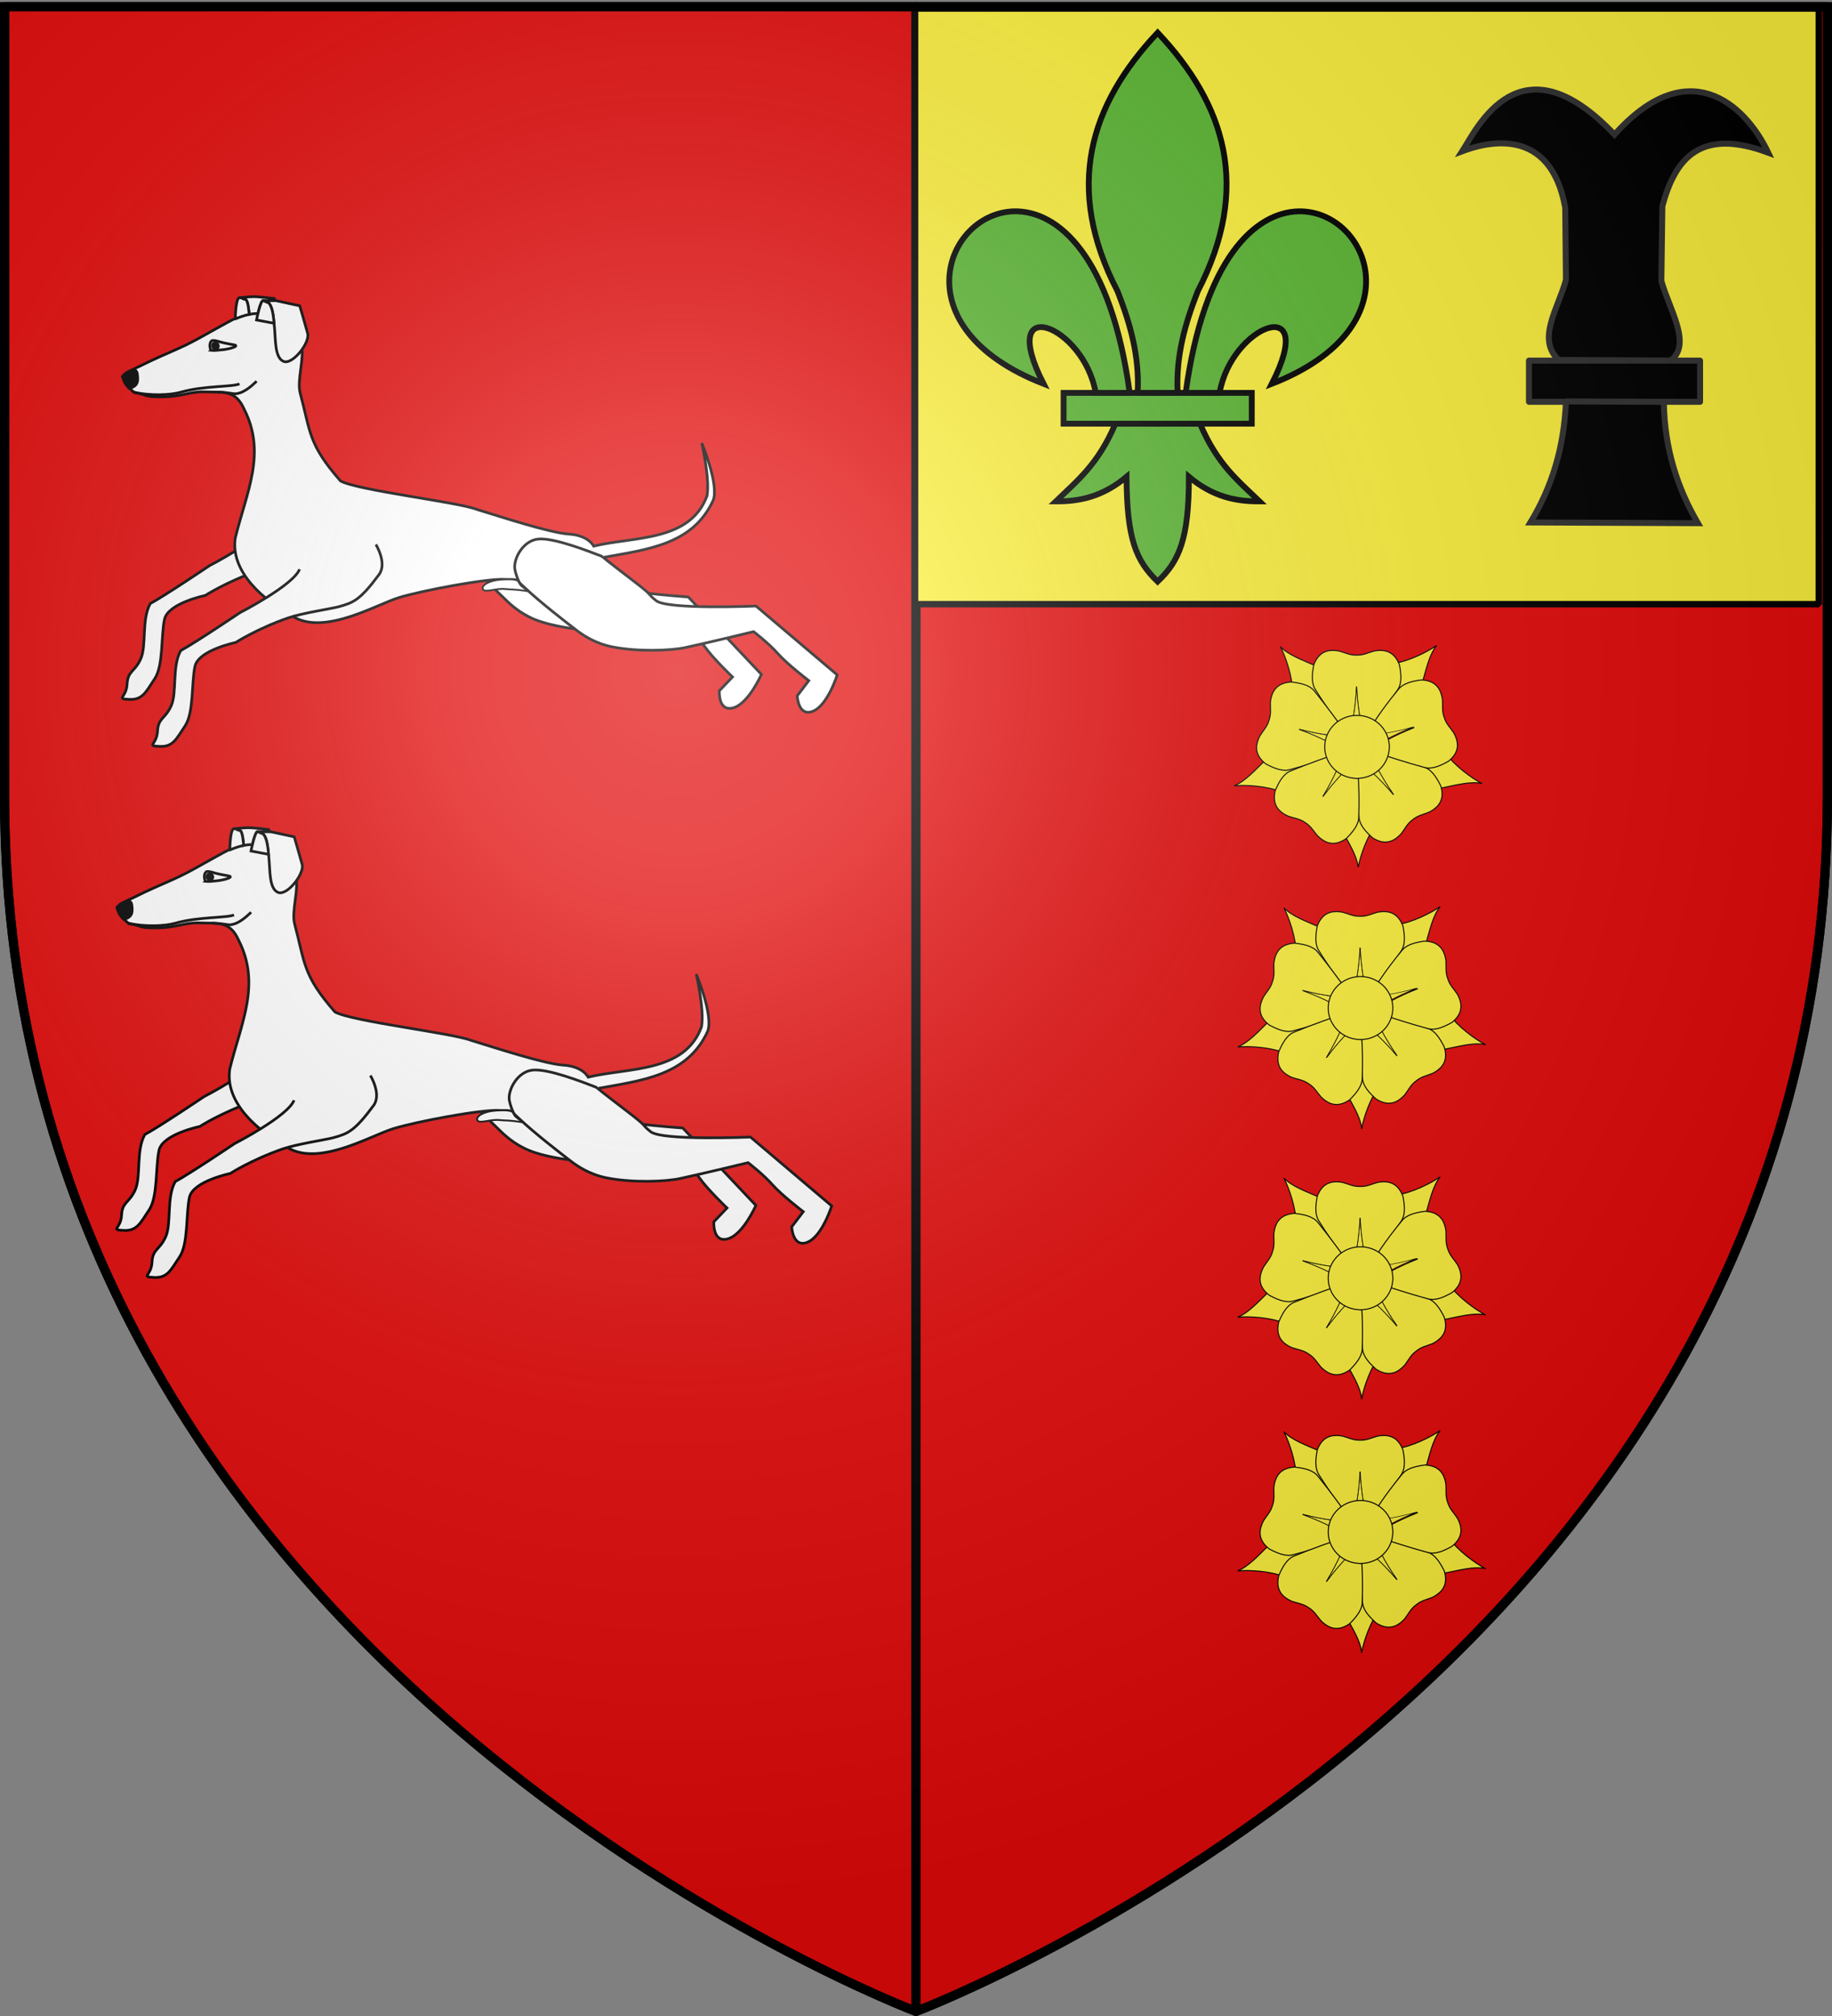 <svg xmlns="http://www.w3.org/2000/svg" xmlns:xlink="http://www.w3.org/1999/xlink" width="600" height="660" version="1.0"><rect width="100%" height="100%" fill="#808080" stroke="none"/><desc>Flag of Canton of Valais (Wallis)</desc><defs><radialGradient xlink:href="#b" id="c" cx="221.445" cy="226.331" r="300" fx="221.445" fy="226.331" gradientTransform="matrix(1.353 0 0 1.349 -77.63 -85.747)" gradientUnits="userSpaceOnUse"/><linearGradient id="b"><stop offset="0" style="stop-color:white;stop-opacity:.314"/><stop offset=".19" style="stop-color:white;stop-opacity:.251"/><stop offset=".6" style="stop-color:#6b6b6b;stop-opacity:.125"/><stop offset="1" style="stop-color:black;stop-opacity:.125"/></linearGradient></defs><g style="display:inline"><path d="M300 658.5V2.176H1.5v258.552C1.5 546.18 300 658.5 300 658.5z" style="fill:#e20909;fill-opacity:1;fill-rule:evenodd;stroke:#000;stroke-width:3;stroke-linecap:butt;stroke-linejoin:round;stroke-miterlimit:4;stroke-opacity:1;stroke-dasharray:none"/><path d="M300 658.5V2.176h298.5v258.552C598.5 546.18 300 658.5 300 658.5z" style="fill:#e20909;fill-opacity:1;fill-rule:evenodd;stroke:#000;stroke-width:3;stroke-linecap:butt;stroke-linejoin:round;stroke-miterlimit:4;stroke-opacity:1;stroke-dasharray:none;display:inline"/><path d="M299.699 2.798h295.983v195H299.699z" style="fill:#fcef3c;fill-opacity:1;fill-rule:nonzero;stroke:#000;stroke-width:2.112;stroke-linecap:round;stroke-linejoin:bevel;stroke-miterlimit:4;stroke-opacity:1;stroke-dasharray:none;stroke-dashoffset:0;display:inline"/><path d="m714.509 348.943 36.565.237c7.287-5.247-.365-16.815-2.948-26.108l.336-24.494c4.173-15.465 12.272-25.808 34.666-17.497-7.843-16.376-26.491-32.584-50.337-5.912-30.99-32.682-45.132-1.912-49.861 5.439 7.372-2.765 28.792-8.84 33.716 18.443l.237 23.646c-2.372 9.119-9.819 19.427-2.374 26.246z" style="fill:#000;fill-opacity:1;fill-rule:evenodd;stroke:#313131;stroke-width:1.963;stroke-linecap:butt;stroke-linejoin:miter;stroke-miterlimit:4;stroke-opacity:1;stroke-dasharray:none;stroke-dashoffset:0;marker:none;visibility:visible;display:inline;overflow:visible" transform="translate(-204.02 -231.103)"/><path d="M704.774 349.164h56.035v13.478h-56.035z" style="fill:#000;fill-opacity:1;stroke:#313131;stroke-width:1.963;stroke-linecap:butt;stroke-linejoin:round;stroke-miterlimit:4;stroke-opacity:1;stroke-dasharray:none;display:inline" transform="translate(-204.02 -231.103)"/><path d="m716.883 362.52 32.054.138c.232 15.673 4.61 28.455 11.16 39.724l-54.848-.237c6.947-11.486 11.017-24.357 11.634-39.626z" style="fill:#000;fill-opacity:1;fill-rule:evenodd;stroke:#313131;stroke-width:1.963;stroke-linecap:butt;stroke-linejoin:miter;stroke-miterlimit:4;stroke-opacity:1;stroke-dasharray:none;stroke-dashoffset:0;marker:none;visibility:visible;display:inline;overflow:visible" transform="translate(-204.02 -231.103)"/><path d="M220.387 471.261c-2.594 6.632-24.59 17.907-24.59 17.907s-18.682 12.572-24.476 15.658c-3.719 6.574-1.454 17.4-3.99 22.906s-5.32 4.801-5.607 10.423c-.288 5.622-4.814 5.954.808 6.242s6.919-3.028 10.58-8.477c3.66-5.45 2.607-17.905 4.076-24.594 1.47-6.688 16.851-9.847 16.851-9.847s8.884-5.727 21.721-10.16c5.718-1.975 18.102-3.844 20.745-4.577 6.03-1.673 8.759-2.567 16.701-13.29 3.488-4.708-1.294-12.415-1.294-12.415M299.846 484.52c5.712 6.642 14.917 15.562 18.842 19.311 2.32 2.216 6.93 6.253 13.91 8.474 10.164 3.234 23.815 4.251 29.939 3.638 10.328-1.034 28.82-3.426 28.82-3.426s5.695 5.441 8.989 10.143c3.293 4.703 11.435 12.48 11.435 12.48l-5.439 5.696s-.59 8.78 5.74 7.042 11.623-13.805 11.623-13.805l-30.201-31.957s-36.463-2.459-40.745-6.752c-3.977-3.986.039-1.069-8.918-9.622-6.302-6.019-6.518-6.304-7.623-7.414z" style="fill:#fff;fill-opacity:1;fill-rule:evenodd;stroke:#000;stroke-width:1.113;stroke-linecap:butt;stroke-linejoin:miter;stroke-miterlimit:4;stroke-opacity:1;stroke-dasharray:none;display:inline" transform="matrix(.793 0 0 .793 -88.436 -28.89)"/><path d="M214.678 384.889c-5.248.107-9.896 3.05-14.168 5.356-5.293 2.858-10.863 6.3-17.369 9.195-6.289 2.799-10.027 4.337-15.954 7.293-5.037 2.512-5.636 2.202-7.374 4.37.97 3.52 1.833 3.81 4.916 6.656 5.995.904 3.23 1.784 11.548 1.728 8.26-.057 11.387-2.308 17.844-2.041 7.203.298 12.394-1.032 16.024 7.281 9.197 18.169.902 34.156-3.722 52.983-2.143 13.944 11.498 25.77 24.5 32.859 13 7.089 33.816-5.347 43.072-8.198s36.443-8.027 43.978-7.513c1.232.084 2.877-.132 4.754.278.991 1.095 1.623 1.614 3.27 3.166 6.379 6.011 16.893 14.146 21.298 17.507 2.551 1.947 7.579 5.45 14.76 6.887 10.459 2.094 24.139 1.598 30.157.314 10.152-2.168 28.268-6.586 28.268-6.586s6.26 4.78 10.052 9.09 12.742 11.142 12.742 11.142l-4.777 6.261s.381 8.792 6.482 6.366c6.1-2.427 10.029-15.004 10.029-15.004l-33.543-28.43s-36.512 1.58-41.241-2.214c-4.393-3.523-.08-1.067-9.925-8.58s-11.93-9.275-11.93-9.275c18.066-3.282 37.114-5.182 45.475-23.723 2.308-6.737-4.765-23.456-4.765-23.456s3.42 14.64 2.168 21.74c-6.954 19.05-30.256 16.763-46.81 20.778 0 0-2.112-4.445-10.214-4.963s-28.96-7.447-38.169-10.226c-7.631-2.99-49.25-7.836-56.198-11.722-13.337-15.24-12.311-20.07-16.627-36.217-1.473-5.433 1.902-14.51.43-19.943-1.474-5.433-4.541-8.102-12.534-11.768-2.248-1.03-4.393-1.433-6.447-1.391z" style="fill:#fff;fill-opacity:1;fill-rule:evenodd;stroke:#000;stroke-width:1.113;stroke-linecap:butt;stroke-linejoin:miter;stroke-miterlimit:4;stroke-opacity:1;stroke-dasharray:none;display:inline" transform="matrix(.793 0 0 .793 -88.436 -28.89)"/><path d="M232.96 490.67c-2.594 6.631-24.59 17.906-24.59 17.906s-18.682 12.573-24.476 15.658c-3.719 6.574-1.454 17.4-3.99 22.907-2.537 5.506-5.32 4.8-5.607 10.422-.288 5.623-4.814 5.955.808 6.242 5.622.288 6.919-3.028 10.58-8.477 3.66-5.45 2.607-17.904 4.076-24.593 1.47-6.69 16.851-9.848 16.851-9.848s8.884-5.727 21.721-10.16c5.718-1.975 18.102-3.844 20.745-4.577 6.03-1.673 8.759-2.567 16.701-13.289 3.488-4.708-1.294-12.415-1.294-12.415" style="fill:#fff;fill-opacity:1;fill-rule:evenodd;stroke:#000;stroke-width:1.113;stroke-linecap:butt;stroke-linejoin:miter;stroke-miterlimit:4;stroke-opacity:1;stroke-dasharray:none;display:inline" transform="matrix(.793 0 0 .793 -88.436 -28.89)"/><path d="M358.1 485.428c-6.587-2.523-20.078-7.81-26.531-7.227-6.454.583-10.5 8.51-9.66 12.657.842 4.147 2.965 7.27 2.965 7.27" style="fill:none;stroke:#000;stroke-width:1.113;stroke-linecap:butt;stroke-linejoin:miter;stroke-miterlimit:4;stroke-opacity:1;stroke-dasharray:none;display:inline" transform="matrix(.793 0 0 .793 -88.436 -28.89)"/><path d="M373.123 218.4c8.827 6.644-2.446 20.622-10.014 31.348s-21.846 25.403-16.843 34.996 36 3.605 40.678-6.116c4.679-9.721 13.432-28.937 13.432-28.937l-16.436-21.89z" style="fill:#fff;fill-opacity:1;fill-rule:evenodd;stroke:#000;stroke-width:3;stroke-linecap:butt;stroke-linejoin:miter;stroke-miterlimit:4;stroke-opacity:1;stroke-dasharray:none;display:inline" transform="rotate(-40.873 376.157 202.325)scale(.294)"/><path d="M224.116 119.59a.725.794 0 1 1-1.449 0 .725.794 0 1 1 1.45 0z" style="fill:#000;fill-opacity:1;fill-rule:nonzero;stroke:#000;stroke-width:.7;stroke-miterlimit:4;stroke-opacity:1;stroke-dasharray:none;display:inline" transform="matrix(1.221 -.329 .331 1.214 -243.594 215.368)"/><path d="M196.724 194.984c9.677 4.88 13.352-.8 17.215-6.378 2.626-3.79-.282-6.515-.282-6.515l-13.668-2.247s-4.57 8.49-3.265 15.14z" style="fill:#000;fill-rule:evenodd;stroke:#000;stroke-width:3;stroke-linecap:butt;stroke-linejoin:miter;stroke-miterlimit:4;stroke-opacity:1;stroke-dasharray:none;display:inline" transform="rotate(-40.873 376.157 202.325)scale(.294)"/><path d="M197.262 200.823c11.154 15.65 29.166 29.896 40.185 34.986 23.936 11.058 47.211 33.37 55.258 35.663M293.131 222.357c1.263-4.207 4.558-7.593 7.73-7.418 2.82 1.357 4.62 4.931 7.446 9.038 2.655 3.856 6.359 8.21 8.37 10.809 4.152 5.366-7.538-.142-13.663-4.618-5.556-4.05-6.723-4.43-9.883-7.811z" style="fill:none;stroke:#000;stroke-width:3;stroke-linecap:butt;stroke-linejoin:miter;stroke-miterlimit:4;stroke-opacity:1;stroke-dasharray:none;display:inline" transform="rotate(-40.873 376.157 202.325)scale(.294)"/><path d="M364.271 205.288a160 160 0 0 0-7.364-5.213s.299 2.193 2.305 4.718c1.928 2.425-7.025 14.29-7.745 15.236 2.842 1.604 5.528 3.466 7.98 5.734 5.159-3.7 12.287-8.393 13.84-7.203l-.171-.155c.354.267.666.541.958.831l9.176 7.956.933-2.257s-9.134-9.96-13.623-14.388c-1.683-1.66-4.02-3.548-6.289-5.259zm9.803 13.948-.787-.676 3.059 6.287c-.004-2.128-.687-4.033-2.272-5.61zm-2.588 18.346z" style="fill:#fff;fill-opacity:1;fill-rule:evenodd;stroke:#000;stroke-width:3;stroke-linecap:butt;stroke-linejoin:miter;stroke-opacity:1;display:inline" transform="rotate(-40.873 376.157 202.325)scale(.294)"/><path d="M355.05 198.651c-4.055-1.138-18.136 14.665-18.136 14.665l-.04.525c5 1.715 9.991 3.591 14.593 6.188.72-.946 9.673-12.81 7.745-15.237-1.738-2.186-2.174-4.037-2.265-4.517zm16.436 38.931z" style="fill:#fff;fill-opacity:1;fill-rule:evenodd;stroke:#000;stroke-width:3;stroke-linecap:butt;stroke-linejoin:miter;stroke-opacity:1;display:inline" transform="rotate(-40.873 376.157 202.325)scale(.294)"/><path d="M268.193 262.433c13.943 12.664 10.623 13.772 18.877 17.146 8.255 3.374 22.034 2.114 22.034 2.114" style="fill:none;stroke:#000;stroke-width:3;stroke-linecap:butt;stroke-linejoin:miter;stroke-opacity:1;display:inline" transform="rotate(-40.873 376.157 202.325)scale(.294)"/><path d="M373.287 218.56c-2.483-1.904-19.672 11.53-19.672 11.53L366 245.68c5.024-7.033 10.355-14.81 10.345-20.833z" style="fill:#fff;fill-opacity:1;fill-rule:evenodd;stroke:#000;stroke-width:3;stroke-linecap:butt;stroke-linejoin:miter;stroke-opacity:1;display:inline" transform="rotate(-40.873 376.157 202.325)scale(.294)"/><path d="M323.125 495.422c1.24 1.921.161 1.351 4.428 4.356-6.687-1.047-7.123-.642-9.66-.942-3.767-.445-8.486 1.693-9.22.066-.763-1.692 2.963-3.702 7.551-3.967 1.49-.086 5.318-.39 6.9.487z" style="fill:#fff;fill-opacity:1;fill-rule:evenodd;stroke:#000;stroke-width:.742;stroke-linecap:butt;stroke-linejoin:miter;stroke-opacity:1" transform="matrix(.793 0 0 .793 -88.436 -28.89)"/><g style="display:inline"><path d="M220.387 471.261c-2.594 6.632-24.59 17.907-24.59 17.907s-18.682 12.572-24.476 15.658c-3.719 6.574-1.454 17.4-3.99 22.906s-5.32 4.801-5.607 10.423c-.288 5.622-4.814 5.954.808 6.242s6.919-3.028 10.58-8.477c3.66-5.45 2.607-17.905 4.076-24.594 1.47-6.688 16.851-9.847 16.851-9.847s8.884-5.727 21.721-10.16c5.718-1.975 18.102-3.844 20.745-4.577 6.03-1.673 8.759-2.567 16.701-13.29 3.488-4.708-1.294-12.415-1.294-12.415M299.846 484.52c5.712 6.642 14.917 15.562 18.842 19.311 2.32 2.216 6.93 6.253 13.91 8.474 10.164 3.234 23.815 4.251 29.939 3.638 10.328-1.034 28.82-3.426 28.82-3.426s5.695 5.441 8.989 10.143c3.293 4.703 11.435 12.48 11.435 12.48l-5.439 5.696s-.59 8.78 5.74 7.042 11.623-13.805 11.623-13.805l-30.201-31.957s-36.463-2.459-40.745-6.752c-3.977-3.986.039-1.069-8.918-9.622-6.302-6.019-6.518-6.304-7.623-7.414z" style="fill:#fff;fill-opacity:1;fill-rule:evenodd;stroke:#000;stroke-width:1.113;stroke-linecap:butt;stroke-linejoin:miter;stroke-miterlimit:4;stroke-opacity:1;stroke-dasharray:none;display:inline" transform="matrix(.793 0 0 .793 -86.63 -202.737)"/><path d="M214.678 384.889c-5.248.107-9.896 3.05-14.168 5.356-5.293 2.858-10.863 6.3-17.369 9.195-6.289 2.799-10.027 4.337-15.954 7.293-5.037 2.512-5.636 2.202-7.374 4.37.97 3.52 1.833 3.81 4.916 6.656 5.995.904 3.23 1.784 11.548 1.728 8.26-.057 11.387-2.308 17.844-2.041 7.203.298 12.394-1.032 16.024 7.281 9.197 18.169.902 34.156-3.722 52.983-2.143 13.944 11.498 25.77 24.5 32.859 13 7.089 33.816-5.347 43.072-8.198s36.443-8.027 43.978-7.513c1.232.084 2.877-.132 4.754.278.991 1.095 1.623 1.614 3.27 3.166 6.379 6.011 16.893 14.146 21.298 17.507 2.551 1.947 7.579 5.45 14.76 6.887 10.459 2.094 24.139 1.598 30.157.314 10.152-2.168 28.268-6.586 28.268-6.586s6.26 4.78 10.052 9.09 12.742 11.142 12.742 11.142l-4.777 6.261s.381 8.792 6.482 6.366c6.1-2.427 10.029-15.004 10.029-15.004l-33.543-28.43s-36.512 1.58-41.241-2.214c-4.393-3.523-.08-1.067-9.925-8.58s-11.93-9.275-11.93-9.275c18.066-3.282 37.114-5.182 45.475-23.723 2.308-6.737-4.765-23.456-4.765-23.456s3.42 14.64 2.168 21.74c-6.954 19.05-30.256 16.763-46.81 20.778 0 0-2.112-4.445-10.214-4.963s-28.96-7.447-38.169-10.226c-7.631-2.99-49.25-7.836-56.198-11.722-13.337-15.24-12.311-20.07-16.627-36.217-1.473-5.433 1.902-14.51.43-19.943-1.474-5.433-4.541-8.102-12.534-11.768-2.248-1.03-4.393-1.433-6.447-1.391z" style="fill:#fff;fill-opacity:1;fill-rule:evenodd;stroke:#000;stroke-width:1.113;stroke-linecap:butt;stroke-linejoin:miter;stroke-miterlimit:4;stroke-opacity:1;stroke-dasharray:none;display:inline" transform="matrix(.793 0 0 .793 -86.63 -202.737)"/><path d="M232.96 490.67c-2.594 6.631-24.59 17.906-24.59 17.906s-18.682 12.573-24.476 15.658c-3.719 6.574-1.454 17.4-3.99 22.907-2.537 5.506-5.32 4.8-5.607 10.422-.288 5.623-4.814 5.955.808 6.242 5.622.288 6.919-3.028 10.58-8.477 3.66-5.45 2.607-17.904 4.076-24.593 1.47-6.69 16.851-9.848 16.851-9.848s8.884-5.727 21.721-10.16c5.718-1.975 18.102-3.844 20.745-4.577 6.03-1.673 8.759-2.567 16.701-13.289 3.488-4.708-1.294-12.415-1.294-12.415" style="fill:#fff;fill-opacity:1;fill-rule:evenodd;stroke:#000;stroke-width:1.113;stroke-linecap:butt;stroke-linejoin:miter;stroke-miterlimit:4;stroke-opacity:1;stroke-dasharray:none;display:inline" transform="matrix(.793 0 0 .793 -86.63 -202.737)"/><path d="M358.1 485.428c-6.587-2.523-20.078-7.81-26.531-7.227-6.454.583-10.5 8.51-9.66 12.657.842 4.147 2.965 7.27 2.965 7.27" style="fill:none;stroke:#000;stroke-width:1.113;stroke-linecap:butt;stroke-linejoin:miter;stroke-miterlimit:4;stroke-opacity:1;stroke-dasharray:none;display:inline" transform="matrix(.793 0 0 .793 -86.63 -202.737)"/><path d="M373.123 218.4c8.827 6.644-2.446 20.622-10.014 31.348s-21.846 25.403-16.843 34.996 36 3.605 40.678-6.116c4.679-9.721 13.432-28.937 13.432-28.937l-16.436-21.89z" style="fill:#fff;fill-opacity:1;fill-rule:evenodd;stroke:#000;stroke-width:3;stroke-linecap:butt;stroke-linejoin:miter;stroke-miterlimit:4;stroke-opacity:1;stroke-dasharray:none;display:inline" transform="rotate(-40.873 143.782 112.976)scale(.294)"/><path d="M224.116 119.59a.725.794 0 1 1-1.449 0 .725.794 0 1 1 1.45 0z" style="fill:#000;fill-opacity:1;fill-rule:nonzero;stroke:#000;stroke-width:.7;stroke-miterlimit:4;stroke-opacity:1;stroke-dasharray:none;display:inline" transform="matrix(1.221 -.329 .331 1.214 -241.788 41.52)"/><path d="M196.724 194.984c9.677 4.88 13.352-.8 17.215-6.378 2.626-3.79-.282-6.515-.282-6.515l-13.668-2.247s-4.57 8.49-3.265 15.14z" style="fill:#000;fill-rule:evenodd;stroke:#000;stroke-width:3;stroke-linecap:butt;stroke-linejoin:miter;stroke-miterlimit:4;stroke-opacity:1;stroke-dasharray:none;display:inline" transform="rotate(-40.873 143.782 112.976)scale(.294)"/><path d="M197.262 200.823c11.154 15.65 29.166 29.896 40.185 34.986 23.936 11.058 47.211 33.37 55.258 35.663M293.131 222.357c1.263-4.207 4.558-7.593 7.73-7.418 2.82 1.357 4.62 4.931 7.446 9.038 2.655 3.856 6.359 8.21 8.37 10.809 4.152 5.366-7.538-.142-13.663-4.618-5.556-4.05-6.723-4.43-9.883-7.811z" style="fill:none;stroke:#000;stroke-width:3;stroke-linecap:butt;stroke-linejoin:miter;stroke-miterlimit:4;stroke-opacity:1;stroke-dasharray:none;display:inline" transform="rotate(-40.873 143.782 112.976)scale(.294)"/><path d="M364.271 205.288a160 160 0 0 0-7.364-5.213s.299 2.193 2.305 4.718c1.928 2.425-7.025 14.29-7.745 15.236 2.842 1.604 5.528 3.466 7.98 5.734 5.159-3.7 12.287-8.393 13.84-7.203l-.171-.155c.354.267.666.541.958.831l9.176 7.956.933-2.257s-9.134-9.96-13.623-14.388c-1.683-1.66-4.02-3.548-6.289-5.259zm9.803 13.948-.787-.676 3.059 6.287c-.004-2.128-.687-4.033-2.272-5.61zm-2.588 18.346z" style="fill:#fff;fill-opacity:1;fill-rule:evenodd;stroke:#000;stroke-width:3;stroke-linecap:butt;stroke-linejoin:miter;stroke-opacity:1;display:inline" transform="rotate(-40.873 143.782 112.976)scale(.294)"/><path d="M355.05 198.651c-4.055-1.138-18.136 14.665-18.136 14.665l-.04.525c5 1.715 9.991 3.591 14.593 6.188.72-.946 9.673-12.81 7.745-15.237-1.738-2.186-2.174-4.037-2.265-4.517zm16.436 38.931z" style="fill:#fff;fill-opacity:1;fill-rule:evenodd;stroke:#000;stroke-width:3;stroke-linecap:butt;stroke-linejoin:miter;stroke-opacity:1;display:inline" transform="rotate(-40.873 143.782 112.976)scale(.294)"/><path d="M268.193 262.433c13.943 12.664 10.623 13.772 18.877 17.146 8.255 3.374 22.034 2.114 22.034 2.114" style="fill:none;stroke:#000;stroke-width:3;stroke-linecap:butt;stroke-linejoin:miter;stroke-opacity:1;display:inline" transform="rotate(-40.873 143.782 112.976)scale(.294)"/><path d="M373.287 218.56c-2.483-1.904-19.672 11.53-19.672 11.53L366 245.68c5.024-7.033 10.355-14.81 10.345-20.833z" style="fill:#fff;fill-opacity:1;fill-rule:evenodd;stroke:#000;stroke-width:3;stroke-linecap:butt;stroke-linejoin:miter;stroke-opacity:1;display:inline" transform="rotate(-40.873 143.782 112.976)scale(.294)"/><path d="M323.125 495.422c1.24 1.921.161 1.351 4.428 4.356-6.687-1.047-7.123-.642-9.66-.942-3.767-.445-8.486 1.693-9.22.066-.763-1.692 2.963-3.702 7.551-3.967 1.49-.086 5.318-.39 6.9.487z" style="fill:#fff;fill-opacity:1;fill-rule:evenodd;stroke:#000;stroke-width:.742;stroke-linecap:butt;stroke-linejoin:miter;stroke-opacity:1" transform="matrix(.793 0 0 .793 -86.63 -202.737)"/></g><path d="M365.314 138.695c-5.686 13.424-12.715 18.858-19.538 25.455 7.648.035 15.27-1.434 23.171-8.062.135 20.45 3.082 27.44 10.186 34.31 7.024-6.655 10.27-13.838 10.245-34.31 7.9 6.628 15.504 8.097 23.152 8.062-6.823-6.596-13.833-12.033-19.518-25.455z" style="fill:#5ab532;fill-opacity:1;fill-rule:evenodd;stroke:#000;stroke-width:1.906;stroke-linecap:butt;stroke-linejoin:miter;stroke-miterlimit:4;stroke-opacity:1;stroke-dasharray:none"/><path d="M348.337 128.619h61.631v10.085h-61.631z" style="color:#000;fill:#5ab532;fill-opacity:1;fill-rule:nonzero;stroke:#000;stroke-width:1.906;stroke-linecap:butt;stroke-linejoin:miter;stroke-miterlimit:4;stroke-opacity:1;stroke-dasharray:none;stroke-dashoffset:0;marker:none;visibility:visible;display:inline;overflow:visible"/><path d="M379.145 10.694c-22.201 23.57-30.747 50.72-13.105 84.723 4.03 10.33 7.205 20.996 6.553 33.199h13.104c-.652-12.203 2.523-22.868 6.553-33.199 17.642-34.004 9.096-61.154-13.105-84.723z" style="fill:#5ab532;fill-opacity:1;fill-rule:evenodd;stroke:#000;stroke-width:1.906;stroke-linecap:butt;stroke-linejoin:miter;stroke-miterlimit:4;stroke-opacity:1;stroke-dasharray:none"/><path d="M332.107 69.188c-22.387.537-37.313 38.134 9.67 56.47-15.528-30.419 13.277-19.146 17.076 2.958h11.139c-6.15-44.896-23.542-59.772-37.885-59.428zM425.329 69.188c-14.17.266-30.984 15.43-37.01 59.428h11.118c3.8-22.104 32.624-33.377 17.096-2.959 47.586-18.57 31.655-56.897 8.796-56.469z" style="fill:#5ab532;fill-opacity:1;fill-rule:evenodd;stroke:#000;stroke-width:1.906;stroke-linecap:butt;stroke-linejoin:miter;stroke-miterlimit:4;stroke-opacity:1;stroke-dasharray:none"/><g style="fill:#fcef3c;fill-opacity:1;stroke:#000;stroke-width:4;stroke-miterlimit:4;stroke-opacity:1;stroke-dasharray:none"><path d="M958.886 534.195c-40.541-21.548-104.773-67.727-143.034-120.587l-175.12 5.216-17.823 54.37 161.228 82.716c79.366-16.12 128.42-30.41 174.749-21.715zM477.117 861.464c8.619-45.095 33.775-120.098 72.982-172.26L493.414 523.43l-57.207-.976-31.43 178.462c38.835 71.07 66.97 113.717 72.34 160.548zM-6.497 543.543c45.748-3.874 124.757.1 185.566 23.771l144.317-99.332-14.504-55.347-180.32 17.915c-57.947 56.577-91.416 95.18-135.06 112.993zM783.021-3.399C745.207 22.64 674.614 58.344 610.067 67.922L533.95 225.721l40.028 40.884 147.739-104.927C744.006 83.818 753.943 33.702 783.02-3.4zM173.937 1.2C194.801 42.096 220.955 116.757 222 182.002l146.474 96.123 45.773-34.33-84.68-160.205c-74.27-32.293-122.654-48.707-155.629-82.392z" style="fill:#fcef3c;fill-opacity:1;fill-rule:evenodd;stroke:#000;stroke-width:4;stroke-linecap:butt;stroke-linejoin:miter;stroke-miterlimit:4;stroke-opacity:1;stroke-dasharray:none" transform="matrix(.084 0 0 .084 404.732 211.6)"/></g><path d="M739.728 276.562c-6.603-.06-11.99 2.926-15.188 11.376-1.412 7.428-2.009 14.45 1.363 19.487 12.245 19.567 18.706 26.678 26.734 37.162 2.156-11.372 4.647-20.738 5.555-39.592.909 18.854 3.4 28.22 5.555 39.592 9.084-12.302 18.319-24.529 26.74-37.162 3.372-5.036 2.77-12.06 1.358-19.487-3.937-10.4-11.187-12.522-19.942-10.877-4.786 1.289-8.252 3.324-13.59 3.175l-.012.001h-.223c-5.339.148-8.81-1.887-13.597-3.176-1.641-.308-3.23-.485-4.753-.499z" style="fill:#fcef3c;fill-opacity:1;fill-rule:evenodd;stroke:#000;stroke-width:.808;stroke-linecap:butt;stroke-linejoin:miter;stroke-miterlimit:4;stroke-opacity:1;stroke-dasharray:none" transform="matrix(.417 0 0 .417 128.134 97.604)"/><path d="M758.192 304.995c-.908 18.854-3.4 28.22-5.555 39.592l-.095-.12.013.24h11.104l.025-.448c-2.14-11.225-4.592-20.592-5.492-39.264z" style="fill:#fcef3c;fill-opacity:1;fill-rule:evenodd;stroke:#000;stroke-width:.404;stroke-linecap:butt;stroke-linejoin:miter;stroke-miterlimit:4;stroke-opacity:1;stroke-dasharray:none" transform="matrix(.417 0 0 .417 128.134 97.604)"/><path d="M680.51 347.8c-2.007 6.291-.745 12.32 6.384 17.87 6.68 3.542 13.214 6.185 19.021 4.45 22.31-5.923 31.012-9.997 43.398-14.572-10.229-5.417-18.442-10.561-36.188-16.996 18.283 4.698 27.966 5.083 39.468 6.381-9.072-12.31-18.028-24.743-27.612-36.52-3.816-4.707-10.704-6.205-18.218-7.049-11.098.692-15.266 6.992-16.279 15.842-.182 4.954.74 8.866-.978 13.923l-.002.01-.065.212-.001.002c-1.434 5.145-4.404 7.86-7.048 12.054-.78 1.477-1.417 2.942-1.88 4.394z" style="fill:#fcef3c;fill-opacity:1;fill-rule:evenodd;stroke:#000;stroke-width:.808;stroke-linecap:butt;stroke-linejoin:miter;stroke-miterlimit:4;stroke-opacity:1;stroke-dasharray:none" transform="matrix(.417 0 0 .417 128.134 97.604)"/><path d="M713.125 338.552c17.746 6.435 25.959 11.58 36.188 16.996l-.142.055.233.059 3.278-10.61-.421-.156c-11.357-1.268-21.03-1.691-39.136-6.343z" style="fill:#fcef3c;fill-opacity:1;fill-rule:evenodd;stroke:#000;stroke-width:.404;stroke-linecap:butt;stroke-linejoin:miter;stroke-miterlimit:4;stroke-opacity:1;stroke-dasharray:none" transform="matrix(.417 0 0 .417 128.134 97.604)"/><path d="M819.16 401.09c5.271-3.976 7.722-9.627 5.107-18.275-3.409-6.749-7.217-12.68-12.96-14.617-21.633-8.048-31.09-9.747-43.845-13.165 5.223 10.33 8.957 19.272 19.73 34.773-12.214-14.393-19.897-20.299-28.538-28 .298 15.289.43 30.61 1.454 45.76.397 6.047 5.156 11.247 10.803 16.275 9.46 5.845 16.5 3.107 22.438-3.533 3.01-3.94 4.516-7.665 8.839-10.802l.008-.007.175-.134.002-.001c4.142-3.372 8.135-3.875 12.715-5.771 1.49-.756 2.856-1.584 4.072-2.502z" style="fill:#fcef3c;fill-opacity:1;fill-rule:evenodd;stroke:#000;stroke-width:.808;stroke-linecap:butt;stroke-linejoin:miter;stroke-miterlimit:4;stroke-opacity:1;stroke-dasharray:none" transform="matrix(.417 0 0 .417 128.134 97.604)"/><path d="M787.192 389.806c-10.773-15.5-14.507-24.443-19.73-34.773.05.014.098.024.148.038l-.156-.183-8.803 6.768.253.371c8.54 7.594 16.193 13.526 28.288 27.78z" style="fill:#fcef3c;fill-opacity:1;fill-rule:evenodd;stroke:#000;stroke-width:.404;stroke-linecap:butt;stroke-linejoin:miter;stroke-miterlimit:4;stroke-opacity:1;stroke-dasharray:none" transform="matrix(.417 0 0 .417 128.134 97.604)"/><path d="M731.199 425.17c5.446 3.732 11.583 4.26 18.951-.97 5.315-5.377 9.728-10.873 9.739-16.934.752-23.07-.644-32.576-1.458-45.756-8.133 8.237-15.425 14.62-26.697 29.762 9.764-16.156 12.92-25.318 17.476-35.96-14.402 5.144-28.887 10.14-42.924 15.928-5.608 2.299-9.025 8.464-11.997 15.416-2.533 10.827 2.3 16.633 10.484 20.151 4.691 1.6 8.703 1.845 13.051 4.946l.01.005.183.123v.002c4.515 2.855 6.26 6.481 9.515 10.22 1.19 1.172 2.41 2.205 3.667 3.066z" style="fill:#fcef3c;fill-opacity:1;fill-rule:evenodd;stroke:#000;stroke-width:.808;stroke-linecap:butt;stroke-linejoin:miter;stroke-miterlimit:4;stroke-opacity:1;stroke-dasharray:none" transform="matrix(.417 0 0 .417 128.134 97.604)"/><path d="M731.734 391.272c11.272-15.142 18.564-21.525 26.697-29.762l.011.153.124-.207-9.216-6.194-.271.358c-4.485 10.51-7.676 19.653-17.345 35.652z" style="fill:#fcef3c;fill-opacity:1;fill-rule:evenodd;stroke:#000;stroke-width:.404;stroke-linecap:butt;stroke-linejoin:miter;stroke-miterlimit:4;stroke-opacity:1;stroke-dasharray:none" transform="matrix(.417 0 0 .417 128.134 97.604)"/><path d="M824.57 310.494c-2.056-6.275-6.609-10.423-15.638-10.748-7.489 1.04-14.333 2.723-18.025 7.53-14.618 17.863-19.287 26.262-26.65 37.223 11.465-1.598 21.135-2.237 39.288-7.411-17.572 6.896-25.647 12.254-35.73 17.936 14.562 4.668 29.101 9.503 43.766 13.438 5.85 1.582 12.31-1.237 18.896-4.952 8.592-7.06 8.282-14.607 3.92-22.374-2.752-4.123-5.79-6.754-7.358-11.86l-.004-.01-.07-.21v-.001c-1.85-5.01-1.034-8.951-1.345-13.899-.233-1.653-.575-3.215-1.05-4.662z" style="fill:#fcef3c;fill-opacity:1;fill-rule:evenodd;stroke:#000;stroke-width:.808;stroke-linecap:butt;stroke-linejoin:miter;stroke-miterlimit:4;stroke-opacity:1;stroke-dasharray:none" transform="matrix(.417 0 0 .417 128.134 97.604)"/><g style="fill:#fcef3c;fill-opacity:1"><path d="M469.438 156.219c-4.498 93.339-16.83 139.7-27.5 196-.156-.203-.314-.391-.47-.594l.063 1.188H496.5l.125-2.22c-10.599-55.567-22.733-101.94-27.187-194.374z" style="fill:#fcef3c;fill-opacity:1;fill-rule:evenodd;stroke:#000;stroke-width:2;stroke-linecap:butt;stroke-linejoin:miter;stroke-miterlimit:4;stroke-opacity:1;stroke-dasharray:none" transform="rotate(71.331 94.527 420.583)scale(.084)"/></g><path d="M783.88 352.305a25.36 24.716 0 1 1-50.72 0 25.36 24.716 0 1 1 50.72 0z" style="fill:#fcef3c;fill-opacity:1;fill-rule:evenodd;stroke:#000;stroke-width:.808;stroke-miterlimit:4;stroke-opacity:1;stroke-dasharray:none" transform="matrix(.417 0 0 .417 128.134 97.604)"/><g style="display:inline"><g style="fill:#fcef3c;fill-opacity:1;stroke:#000;stroke-width:4;stroke-miterlimit:4;stroke-opacity:1;stroke-dasharray:none"><path d="M958.886 534.195c-40.541-21.548-104.773-67.727-143.034-120.587l-175.12 5.216-17.823 54.37 161.228 82.716c79.366-16.12 128.42-30.41 174.749-21.715zM477.117 861.464c8.619-45.095 33.775-120.098 72.982-172.26L493.414 523.43l-57.207-.976-31.43 178.462c38.835 71.07 66.97 113.717 72.34 160.548zM-6.497 543.543c45.748-3.874 124.757.1 185.566 23.771l144.317-99.332-14.504-55.347-180.32 17.915c-57.947 56.577-91.416 95.18-135.06 112.993zM783.021-3.399C745.207 22.64 674.614 58.344 610.067 67.922L533.95 225.721l40.028 40.884 147.739-104.927C744.006 83.818 753.943 33.702 783.02-3.4zM173.937 1.2C194.801 42.096 220.955 116.757 222 182.002l146.474 96.123 45.773-34.33-84.68-160.205c-74.27-32.293-122.654-48.707-155.629-82.392z" style="fill:#fcef3c;fill-opacity:1;fill-rule:evenodd;stroke:#000;stroke-width:4;stroke-linecap:butt;stroke-linejoin:miter;stroke-miterlimit:4;stroke-opacity:1;stroke-dasharray:none" transform="matrix(.084 0 0 .084 405.88 297.1)"/></g><path d="M739.728 276.562c-6.603-.06-11.99 2.926-15.188 11.376-1.412 7.428-2.009 14.45 1.363 19.487 12.245 19.567 18.706 26.678 26.734 37.162 2.156-11.372 4.647-20.738 5.555-39.592.909 18.854 3.4 28.22 5.555 39.592 9.084-12.302 18.319-24.529 26.74-37.162 3.372-5.036 2.77-12.06 1.358-19.487-3.937-10.4-11.187-12.522-19.942-10.877-4.786 1.289-8.252 3.324-13.59 3.175l-.012.001h-.223c-5.339.148-8.81-1.887-13.597-3.176-1.641-.308-3.23-.485-4.753-.499z" style="fill:#fcef3c;fill-opacity:1;fill-rule:evenodd;stroke:#000;stroke-width:.808;stroke-linecap:butt;stroke-linejoin:miter;stroke-miterlimit:4;stroke-opacity:1;stroke-dasharray:none" transform="matrix(.417 0 0 .417 129.282 183.105)"/><path d="M758.192 304.995c-.908 18.854-3.4 28.22-5.555 39.592l-.095-.12.013.24h11.104l.025-.448c-2.14-11.225-4.592-20.592-5.492-39.264z" style="fill:#fcef3c;fill-opacity:1;fill-rule:evenodd;stroke:#000;stroke-width:.404;stroke-linecap:butt;stroke-linejoin:miter;stroke-miterlimit:4;stroke-opacity:1;stroke-dasharray:none" transform="matrix(.417 0 0 .417 129.282 183.105)"/><path d="M680.51 347.8c-2.007 6.291-.745 12.32 6.384 17.87 6.68 3.542 13.214 6.185 19.021 4.45 22.31-5.923 31.012-9.997 43.398-14.572-10.229-5.417-18.442-10.561-36.188-16.996 18.283 4.698 27.966 5.083 39.468 6.381-9.072-12.31-18.028-24.743-27.612-36.52-3.816-4.707-10.704-6.205-18.218-7.049-11.098.692-15.266 6.992-16.279 15.842-.182 4.954.74 8.866-.978 13.923l-.002.01-.065.212-.001.002c-1.434 5.145-4.404 7.86-7.048 12.054-.78 1.477-1.417 2.942-1.88 4.394z" style="fill:#fcef3c;fill-opacity:1;fill-rule:evenodd;stroke:#000;stroke-width:.808;stroke-linecap:butt;stroke-linejoin:miter;stroke-miterlimit:4;stroke-opacity:1;stroke-dasharray:none" transform="matrix(.417 0 0 .417 129.282 183.105)"/><path d="M713.125 338.552c17.746 6.435 25.959 11.58 36.188 16.996l-.142.055.233.059 3.278-10.61-.421-.156c-11.357-1.268-21.03-1.691-39.136-6.343z" style="fill:#fcef3c;fill-opacity:1;fill-rule:evenodd;stroke:#000;stroke-width:.404;stroke-linecap:butt;stroke-linejoin:miter;stroke-miterlimit:4;stroke-opacity:1;stroke-dasharray:none" transform="matrix(.417 0 0 .417 129.282 183.105)"/><path d="M819.16 401.09c5.271-3.976 7.722-9.627 5.107-18.275-3.409-6.749-7.217-12.68-12.96-14.617-21.633-8.048-31.09-9.747-43.845-13.165 5.223 10.33 8.957 19.272 19.73 34.773-12.214-14.393-19.897-20.299-28.538-28 .298 15.289.43 30.61 1.454 45.76.397 6.047 5.156 11.247 10.803 16.275 9.46 5.845 16.5 3.107 22.438-3.533 3.01-3.94 4.516-7.665 8.839-10.802l.008-.007.175-.134.002-.001c4.142-3.372 8.135-3.875 12.715-5.771 1.49-.756 2.856-1.584 4.072-2.502z" style="fill:#fcef3c;fill-opacity:1;fill-rule:evenodd;stroke:#000;stroke-width:.808;stroke-linecap:butt;stroke-linejoin:miter;stroke-miterlimit:4;stroke-opacity:1;stroke-dasharray:none" transform="matrix(.417 0 0 .417 129.282 183.105)"/><path d="M787.192 389.806c-10.773-15.5-14.507-24.443-19.73-34.773.05.014.098.024.148.038l-.156-.183-8.803 6.768.253.371c8.54 7.594 16.193 13.526 28.288 27.78z" style="fill:#fcef3c;fill-opacity:1;fill-rule:evenodd;stroke:#000;stroke-width:.404;stroke-linecap:butt;stroke-linejoin:miter;stroke-miterlimit:4;stroke-opacity:1;stroke-dasharray:none" transform="matrix(.417 0 0 .417 129.282 183.105)"/><path d="M731.199 425.17c5.446 3.732 11.583 4.26 18.951-.97 5.315-5.377 9.728-10.873 9.739-16.934.752-23.07-.644-32.576-1.458-45.756-8.133 8.237-15.425 14.62-26.697 29.762 9.764-16.156 12.92-25.318 17.476-35.96-14.402 5.144-28.887 10.14-42.924 15.928-5.608 2.299-9.025 8.464-11.997 15.416-2.533 10.827 2.3 16.633 10.484 20.151 4.691 1.6 8.703 1.845 13.051 4.946l.01.005.183.123v.002c4.515 2.855 6.26 6.481 9.515 10.22 1.19 1.172 2.41 2.205 3.667 3.066z" style="fill:#fcef3c;fill-opacity:1;fill-rule:evenodd;stroke:#000;stroke-width:.808;stroke-linecap:butt;stroke-linejoin:miter;stroke-miterlimit:4;stroke-opacity:1;stroke-dasharray:none" transform="matrix(.417 0 0 .417 129.282 183.105)"/><path d="M731.734 391.272c11.272-15.142 18.564-21.525 26.697-29.762l.011.153.124-.207-9.216-6.194-.271.358c-4.485 10.51-7.676 19.653-17.345 35.652z" style="fill:#fcef3c;fill-opacity:1;fill-rule:evenodd;stroke:#000;stroke-width:.404;stroke-linecap:butt;stroke-linejoin:miter;stroke-miterlimit:4;stroke-opacity:1;stroke-dasharray:none" transform="matrix(.417 0 0 .417 129.282 183.105)"/><path d="M824.57 310.494c-2.056-6.275-6.609-10.423-15.638-10.748-7.489 1.04-14.333 2.723-18.025 7.53-14.618 17.863-19.287 26.262-26.65 37.223 11.465-1.598 21.135-2.237 39.288-7.411-17.572 6.896-25.647 12.254-35.73 17.936 14.562 4.668 29.101 9.503 43.766 13.438 5.85 1.582 12.31-1.237 18.896-4.952 8.592-7.06 8.282-14.607 3.92-22.374-2.752-4.123-5.79-6.754-7.358-11.86l-.004-.01-.07-.21v-.001c-1.85-5.01-1.034-8.951-1.345-13.899-.233-1.653-.575-3.215-1.05-4.662z" style="fill:#fcef3c;fill-opacity:1;fill-rule:evenodd;stroke:#000;stroke-width:.808;stroke-linecap:butt;stroke-linejoin:miter;stroke-miterlimit:4;stroke-opacity:1;stroke-dasharray:none" transform="matrix(.417 0 0 .417 129.282 183.105)"/><g style="fill:#fcef3c;fill-opacity:1"><path d="M469.438 156.219c-4.498 93.339-16.83 139.7-27.5 196-.156-.203-.314-.391-.47-.594l.063 1.188H496.5l.125-2.22c-10.599-55.567-22.733-101.94-27.187-194.374z" style="fill:#fcef3c;fill-opacity:1;fill-rule:evenodd;stroke:#000;stroke-width:2;stroke-linecap:butt;stroke-linejoin:miter;stroke-miterlimit:4;stroke-opacity:1;stroke-dasharray:none" transform="rotate(71.331 35.532 464.136)scale(.084)"/></g><path d="M783.88 352.305a25.36 24.716 0 1 1-50.72 0 25.36 24.716 0 1 1 50.72 0z" style="fill:#fcef3c;fill-opacity:1;fill-rule:evenodd;stroke:#000;stroke-width:.808;stroke-miterlimit:4;stroke-opacity:1;stroke-dasharray:none" transform="matrix(.417 0 0 .417 129.282 183.105)"/></g><g style="display:inline"><g style="fill:#fcef3c;fill-opacity:1;stroke:#000;stroke-width:4;stroke-miterlimit:4;stroke-opacity:1;stroke-dasharray:none"><path d="M958.886 534.195c-40.541-21.548-104.773-67.727-143.034-120.587l-175.12 5.216-17.823 54.37 161.228 82.716c79.366-16.12 128.42-30.41 174.749-21.715zM477.117 861.464c8.619-45.095 33.775-120.098 72.982-172.26L493.414 523.43l-57.207-.976-31.43 178.462c38.835 71.07 66.97 113.717 72.34 160.548zM-6.497 543.543c45.748-3.874 124.757.1 185.566 23.771l144.317-99.332-14.504-55.347-180.32 17.915c-57.947 56.577-91.416 95.18-135.06 112.993zM783.021-3.399C745.207 22.64 674.614 58.344 610.067 67.922L533.95 225.721l40.028 40.884 147.739-104.927C744.006 83.818 753.943 33.702 783.02-3.4zM173.937 1.2C194.801 42.096 220.955 116.757 222 182.002l146.474 96.123 45.773-34.33-84.68-160.205c-74.27-32.293-122.654-48.707-155.629-82.392z" style="fill:#fcef3c;fill-opacity:1;fill-rule:evenodd;stroke:#000;stroke-width:4;stroke-linecap:butt;stroke-linejoin:miter;stroke-miterlimit:4;stroke-opacity:1;stroke-dasharray:none" transform="matrix(.084 0 0 .084 405.88 385.569)"/></g><path d="M739.728 276.562c-6.603-.06-11.99 2.926-15.188 11.376-1.412 7.428-2.009 14.45 1.363 19.487 12.245 19.567 18.706 26.678 26.734 37.162 2.156-11.372 4.647-20.738 5.555-39.592.909 18.854 3.4 28.22 5.555 39.592 9.084-12.302 18.319-24.529 26.74-37.162 3.372-5.036 2.77-12.06 1.358-19.487-3.937-10.4-11.187-12.522-19.942-10.877-4.786 1.289-8.252 3.324-13.59 3.175l-.012.001h-.223c-5.339.148-8.81-1.887-13.597-3.176-1.641-.308-3.23-.485-4.753-.499z" style="fill:#fcef3c;fill-opacity:1;fill-rule:evenodd;stroke:#000;stroke-width:.808;stroke-linecap:butt;stroke-linejoin:miter;stroke-miterlimit:4;stroke-opacity:1;stroke-dasharray:none" transform="matrix(.417 0 0 .417 129.282 271.574)"/><path d="M758.192 304.995c-.908 18.854-3.4 28.22-5.555 39.592l-.095-.12.013.24h11.104l.025-.448c-2.14-11.225-4.592-20.592-5.492-39.264z" style="fill:#fcef3c;fill-opacity:1;fill-rule:evenodd;stroke:#000;stroke-width:.404;stroke-linecap:butt;stroke-linejoin:miter;stroke-miterlimit:4;stroke-opacity:1;stroke-dasharray:none" transform="matrix(.417 0 0 .417 129.282 271.574)"/><path d="M680.51 347.8c-2.007 6.291-.745 12.32 6.384 17.87 6.68 3.542 13.214 6.185 19.021 4.45 22.31-5.923 31.012-9.997 43.398-14.572-10.229-5.417-18.442-10.561-36.188-16.996 18.283 4.698 27.966 5.083 39.468 6.381-9.072-12.31-18.028-24.743-27.612-36.52-3.816-4.707-10.704-6.205-18.218-7.049-11.098.692-15.266 6.992-16.279 15.842-.182 4.954.74 8.866-.978 13.923l-.002.01-.065.212-.001.002c-1.434 5.145-4.404 7.86-7.048 12.054-.78 1.477-1.417 2.942-1.88 4.394z" style="fill:#fcef3c;fill-opacity:1;fill-rule:evenodd;stroke:#000;stroke-width:.808;stroke-linecap:butt;stroke-linejoin:miter;stroke-miterlimit:4;stroke-opacity:1;stroke-dasharray:none" transform="matrix(.417 0 0 .417 129.282 271.574)"/><path d="M713.125 338.552c17.746 6.435 25.959 11.58 36.188 16.996l-.142.055.233.059 3.278-10.61-.421-.156c-11.357-1.268-21.03-1.691-39.136-6.343z" style="fill:#fcef3c;fill-opacity:1;fill-rule:evenodd;stroke:#000;stroke-width:.404;stroke-linecap:butt;stroke-linejoin:miter;stroke-miterlimit:4;stroke-opacity:1;stroke-dasharray:none" transform="matrix(.417 0 0 .417 129.282 271.574)"/><path d="M819.16 401.09c5.271-3.976 7.722-9.627 5.107-18.275-3.409-6.749-7.217-12.68-12.96-14.617-21.633-8.048-31.09-9.747-43.845-13.165 5.223 10.33 8.957 19.272 19.73 34.773-12.214-14.393-19.897-20.299-28.538-28 .298 15.289.43 30.61 1.454 45.76.397 6.047 5.156 11.247 10.803 16.275 9.46 5.845 16.5 3.107 22.438-3.533 3.01-3.94 4.516-7.665 8.839-10.802l.008-.007.175-.134.002-.001c4.142-3.372 8.135-3.875 12.715-5.771 1.49-.756 2.856-1.584 4.072-2.502z" style="fill:#fcef3c;fill-opacity:1;fill-rule:evenodd;stroke:#000;stroke-width:.808;stroke-linecap:butt;stroke-linejoin:miter;stroke-miterlimit:4;stroke-opacity:1;stroke-dasharray:none" transform="matrix(.417 0 0 .417 129.282 271.574)"/><path d="M787.192 389.806c-10.773-15.5-14.507-24.443-19.73-34.773.05.014.098.024.148.038l-.156-.183-8.803 6.768.253.371c8.54 7.594 16.193 13.526 28.288 27.78z" style="fill:#fcef3c;fill-opacity:1;fill-rule:evenodd;stroke:#000;stroke-width:.404;stroke-linecap:butt;stroke-linejoin:miter;stroke-miterlimit:4;stroke-opacity:1;stroke-dasharray:none" transform="matrix(.417 0 0 .417 129.282 271.574)"/><path d="M731.199 425.17c5.446 3.732 11.583 4.26 18.951-.97 5.315-5.377 9.728-10.873 9.739-16.934.752-23.07-.644-32.576-1.458-45.756-8.133 8.237-15.425 14.62-26.697 29.762 9.764-16.156 12.92-25.318 17.476-35.96-14.402 5.144-28.887 10.14-42.924 15.928-5.608 2.299-9.025 8.464-11.997 15.416-2.533 10.827 2.3 16.633 10.484 20.151 4.691 1.6 8.703 1.845 13.051 4.946l.01.005.183.123v.002c4.515 2.855 6.26 6.481 9.515 10.22 1.19 1.172 2.41 2.205 3.667 3.066z" style="fill:#fcef3c;fill-opacity:1;fill-rule:evenodd;stroke:#000;stroke-width:.808;stroke-linecap:butt;stroke-linejoin:miter;stroke-miterlimit:4;stroke-opacity:1;stroke-dasharray:none" transform="matrix(.417 0 0 .417 129.282 271.574)"/><path d="M731.734 391.272c11.272-15.142 18.564-21.525 26.697-29.762l.011.153.124-.207-9.216-6.194-.271.358c-4.485 10.51-7.676 19.653-17.345 35.652z" style="fill:#fcef3c;fill-opacity:1;fill-rule:evenodd;stroke:#000;stroke-width:.404;stroke-linecap:butt;stroke-linejoin:miter;stroke-miterlimit:4;stroke-opacity:1;stroke-dasharray:none" transform="matrix(.417 0 0 .417 129.282 271.574)"/><path d="M824.57 310.494c-2.056-6.275-6.609-10.423-15.638-10.748-7.489 1.04-14.333 2.723-18.025 7.53-14.618 17.863-19.287 26.262-26.65 37.223 11.465-1.598 21.135-2.237 39.288-7.411-17.572 6.896-25.647 12.254-35.73 17.936 14.562 4.668 29.101 9.503 43.766 13.438 5.85 1.582 12.31-1.237 18.896-4.952 8.592-7.06 8.282-14.607 3.92-22.374-2.752-4.123-5.79-6.754-7.358-11.86l-.004-.01-.07-.21v-.001c-1.85-5.01-1.034-8.951-1.345-13.899-.233-1.653-.575-3.215-1.05-4.662z" style="fill:#fcef3c;fill-opacity:1;fill-rule:evenodd;stroke:#000;stroke-width:.808;stroke-linecap:butt;stroke-linejoin:miter;stroke-miterlimit:4;stroke-opacity:1;stroke-dasharray:none" transform="matrix(.417 0 0 .417 129.282 271.574)"/><g style="fill:#fcef3c;fill-opacity:1"><path d="M469.438 156.219c-4.498 93.339-16.83 139.7-27.5 196-.156-.203-.314-.391-.47-.594l.063 1.188H496.5l.125-2.22c-10.599-55.567-22.733-101.94-27.187-194.374z" style="fill:#fcef3c;fill-opacity:1;fill-rule:evenodd;stroke:#000;stroke-width:2;stroke-linecap:butt;stroke-linejoin:miter;stroke-miterlimit:4;stroke-opacity:1;stroke-dasharray:none" transform="rotate(71.331 -26.105 508.372)scale(.084)"/></g><path d="M783.88 352.305a25.36 24.716 0 1 1-50.72 0 25.36 24.716 0 1 1 50.72 0z" style="fill:#fcef3c;fill-opacity:1;fill-rule:evenodd;stroke:#000;stroke-width:.808;stroke-miterlimit:4;stroke-opacity:1;stroke-dasharray:none" transform="matrix(.417 0 0 .417 129.282 271.574)"/></g><g style="display:inline"><g style="fill:#fcef3c;fill-opacity:1;stroke:#000;stroke-width:4;stroke-miterlimit:4;stroke-opacity:1;stroke-dasharray:none"><path d="M958.886 534.195c-40.541-21.548-104.773-67.727-143.034-120.587l-175.12 5.216-17.823 54.37 161.228 82.716c79.366-16.12 128.42-30.41 174.749-21.715zM477.117 861.464c8.619-45.095 33.775-120.098 72.982-172.26L493.414 523.43l-57.207-.976-31.43 178.462c38.835 71.07 66.97 113.717 72.34 160.548zM-6.497 543.543c45.748-3.874 124.757.1 185.566 23.771l144.317-99.332-14.504-55.347-180.32 17.915c-57.947 56.577-91.416 95.18-135.06 112.993zM783.021-3.399C745.207 22.64 674.614 58.344 610.067 67.922L533.95 225.721l40.028 40.884 147.739-104.927C744.006 83.818 753.943 33.702 783.02-3.4zM173.937 1.2C194.801 42.096 220.955 116.757 222 182.002l146.474 96.123 45.773-34.33-84.68-160.205c-74.27-32.293-122.654-48.707-155.629-82.392z" style="fill:#fcef3c;fill-opacity:1;fill-rule:evenodd;stroke:#000;stroke-width:4;stroke-linecap:butt;stroke-linejoin:miter;stroke-miterlimit:4;stroke-opacity:1;stroke-dasharray:none" transform="matrix(.084 0 0 .084 405.88 468.621)"/></g><path d="M739.728 276.562c-6.603-.06-11.99 2.926-15.188 11.376-1.412 7.428-2.009 14.45 1.363 19.487 12.245 19.567 18.706 26.678 26.734 37.162 2.156-11.372 4.647-20.738 5.555-39.592.909 18.854 3.4 28.22 5.555 39.592 9.084-12.302 18.319-24.529 26.74-37.162 3.372-5.036 2.77-12.06 1.358-19.487-3.937-10.4-11.187-12.522-19.942-10.877-4.786 1.289-8.252 3.324-13.59 3.175l-.012.001h-.223c-5.339.148-8.81-1.887-13.597-3.176-1.641-.308-3.23-.485-4.753-.499z" style="fill:#fcef3c;fill-opacity:1;fill-rule:evenodd;stroke:#000;stroke-width:.808;stroke-linecap:butt;stroke-linejoin:miter;stroke-miterlimit:4;stroke-opacity:1;stroke-dasharray:none" transform="matrix(.417 0 0 .417 129.282 354.626)"/><path d="M758.192 304.995c-.908 18.854-3.4 28.22-5.555 39.592l-.095-.12.013.24h11.104l.025-.448c-2.14-11.225-4.592-20.592-5.492-39.264z" style="fill:#fcef3c;fill-opacity:1;fill-rule:evenodd;stroke:#000;stroke-width:.404;stroke-linecap:butt;stroke-linejoin:miter;stroke-miterlimit:4;stroke-opacity:1;stroke-dasharray:none" transform="matrix(.417 0 0 .417 129.282 354.626)"/><path d="M680.51 347.8c-2.007 6.291-.745 12.32 6.384 17.87 6.68 3.542 13.214 6.185 19.021 4.45 22.31-5.923 31.012-9.997 43.398-14.572-10.229-5.417-18.442-10.561-36.188-16.996 18.283 4.698 27.966 5.083 39.468 6.381-9.072-12.31-18.028-24.743-27.612-36.52-3.816-4.707-10.704-6.205-18.218-7.049-11.098.692-15.266 6.992-16.279 15.842-.182 4.954.74 8.866-.978 13.923l-.002.01-.065.212-.001.002c-1.434 5.145-4.404 7.86-7.048 12.054-.78 1.477-1.417 2.942-1.88 4.394z" style="fill:#fcef3c;fill-opacity:1;fill-rule:evenodd;stroke:#000;stroke-width:.808;stroke-linecap:butt;stroke-linejoin:miter;stroke-miterlimit:4;stroke-opacity:1;stroke-dasharray:none" transform="matrix(.417 0 0 .417 129.282 354.626)"/><path d="M713.125 338.552c17.746 6.435 25.959 11.58 36.188 16.996l-.142.055.233.059 3.278-10.61-.421-.156c-11.357-1.268-21.03-1.691-39.136-6.343z" style="fill:#fcef3c;fill-opacity:1;fill-rule:evenodd;stroke:#000;stroke-width:.404;stroke-linecap:butt;stroke-linejoin:miter;stroke-miterlimit:4;stroke-opacity:1;stroke-dasharray:none" transform="matrix(.417 0 0 .417 129.282 354.626)"/><path d="M819.16 401.09c5.271-3.976 7.722-9.627 5.107-18.275-3.409-6.749-7.217-12.68-12.96-14.617-21.633-8.048-31.09-9.747-43.845-13.165 5.223 10.33 8.957 19.272 19.73 34.773-12.214-14.393-19.897-20.299-28.538-28 .298 15.289.43 30.61 1.454 45.76.397 6.047 5.156 11.247 10.803 16.275 9.46 5.845 16.5 3.107 22.438-3.533 3.01-3.94 4.516-7.665 8.839-10.802l.008-.007.175-.134.002-.001c4.142-3.372 8.135-3.875 12.715-5.771 1.49-.756 2.856-1.584 4.072-2.502z" style="fill:#fcef3c;fill-opacity:1;fill-rule:evenodd;stroke:#000;stroke-width:.808;stroke-linecap:butt;stroke-linejoin:miter;stroke-miterlimit:4;stroke-opacity:1;stroke-dasharray:none" transform="matrix(.417 0 0 .417 129.282 354.626)"/><path d="M787.192 389.806c-10.773-15.5-14.507-24.443-19.73-34.773.05.014.098.024.148.038l-.156-.183-8.803 6.768.253.371c8.54 7.594 16.193 13.526 28.288 27.78z" style="fill:#fcef3c;fill-opacity:1;fill-rule:evenodd;stroke:#000;stroke-width:.404;stroke-linecap:butt;stroke-linejoin:miter;stroke-miterlimit:4;stroke-opacity:1;stroke-dasharray:none" transform="matrix(.417 0 0 .417 129.282 354.626)"/><path d="M731.199 425.17c5.446 3.732 11.583 4.26 18.951-.97 5.315-5.377 9.728-10.873 9.739-16.934.752-23.07-.644-32.576-1.458-45.756-8.133 8.237-15.425 14.62-26.697 29.762 9.764-16.156 12.92-25.318 17.476-35.96-14.402 5.144-28.887 10.14-42.924 15.928-5.608 2.299-9.025 8.464-11.997 15.416-2.533 10.827 2.3 16.633 10.484 20.151 4.691 1.6 8.703 1.845 13.051 4.946l.01.005.183.123v.002c4.515 2.855 6.26 6.481 9.515 10.22 1.19 1.172 2.41 2.205 3.667 3.066z" style="fill:#fcef3c;fill-opacity:1;fill-rule:evenodd;stroke:#000;stroke-width:.808;stroke-linecap:butt;stroke-linejoin:miter;stroke-miterlimit:4;stroke-opacity:1;stroke-dasharray:none" transform="matrix(.417 0 0 .417 129.282 354.626)"/><path d="M731.734 391.272c11.272-15.142 18.564-21.525 26.697-29.762l.011.153.124-.207-9.216-6.194-.271.358c-4.485 10.51-7.676 19.653-17.345 35.652z" style="fill:#fcef3c;fill-opacity:1;fill-rule:evenodd;stroke:#000;stroke-width:.404;stroke-linecap:butt;stroke-linejoin:miter;stroke-miterlimit:4;stroke-opacity:1;stroke-dasharray:none" transform="matrix(.417 0 0 .417 129.282 354.626)"/><path d="M824.57 310.494c-2.056-6.275-6.609-10.423-15.638-10.748-7.489 1.04-14.333 2.723-18.025 7.53-14.618 17.863-19.287 26.262-26.65 37.223 11.465-1.598 21.135-2.237 39.288-7.411-17.572 6.896-25.647 12.254-35.73 17.936 14.562 4.668 29.101 9.503 43.766 13.438 5.85 1.582 12.31-1.237 18.896-4.952 8.592-7.06 8.282-14.607 3.92-22.374-2.752-4.123-5.79-6.754-7.358-11.86l-.004-.01-.07-.21v-.001c-1.85-5.01-1.034-8.951-1.345-13.899-.233-1.653-.575-3.215-1.05-4.662z" style="fill:#fcef3c;fill-opacity:1;fill-rule:evenodd;stroke:#000;stroke-width:.808;stroke-linecap:butt;stroke-linejoin:miter;stroke-miterlimit:4;stroke-opacity:1;stroke-dasharray:none" transform="matrix(.417 0 0 .417 129.282 354.626)"/><g style="fill:#fcef3c;fill-opacity:1"><path d="M469.438 156.219c-4.498 93.339-16.83 139.7-27.5 196-.156-.203-.314-.391-.47-.594l.063 1.188H496.5l.125-2.22c-10.599-55.567-22.733-101.94-27.187-194.374z" style="fill:#fcef3c;fill-opacity:1;fill-rule:evenodd;stroke:#000;stroke-width:2;stroke-linecap:butt;stroke-linejoin:miter;stroke-miterlimit:4;stroke-opacity:1;stroke-dasharray:none" transform="rotate(71.331 -83.97 549.9)scale(.084)"/></g><path d="M783.88 352.305a25.36 24.716 0 1 1-50.72 0 25.36 24.716 0 1 1 50.72 0z" style="fill:#fcef3c;fill-opacity:1;fill-rule:evenodd;stroke:#000;stroke-width:.808;stroke-miterlimit:4;stroke-opacity:1;stroke-dasharray:none" transform="matrix(.417 0 0 .417 129.282 354.626)"/></g></g><g style="display:inline"><path d="M300 658.5s298.5-112.32 298.5-397.772V2.176H1.5v258.552C1.5 546.18 300 658.5 300 658.5" style="opacity:1;fill:url(#c);fill-opacity:1;fill-rule:evenodd;stroke:none;stroke-width:1px;stroke-linecap:butt;stroke-linejoin:miter;stroke-opacity:1"/></g><g style="display:inline"><path d="M300 658.5S1.5 546.18 1.5 260.728V2.176h597v258.552C598.5 546.18 300 658.5 300 658.5z" style="opacity:1;fill:none;fill-opacity:1;fill-rule:evenodd;stroke:#000;stroke-width:3;stroke-linecap:butt;stroke-linejoin:miter;stroke-miterlimit:4;stroke-dasharray:none;stroke-opacity:1"/></g></svg>